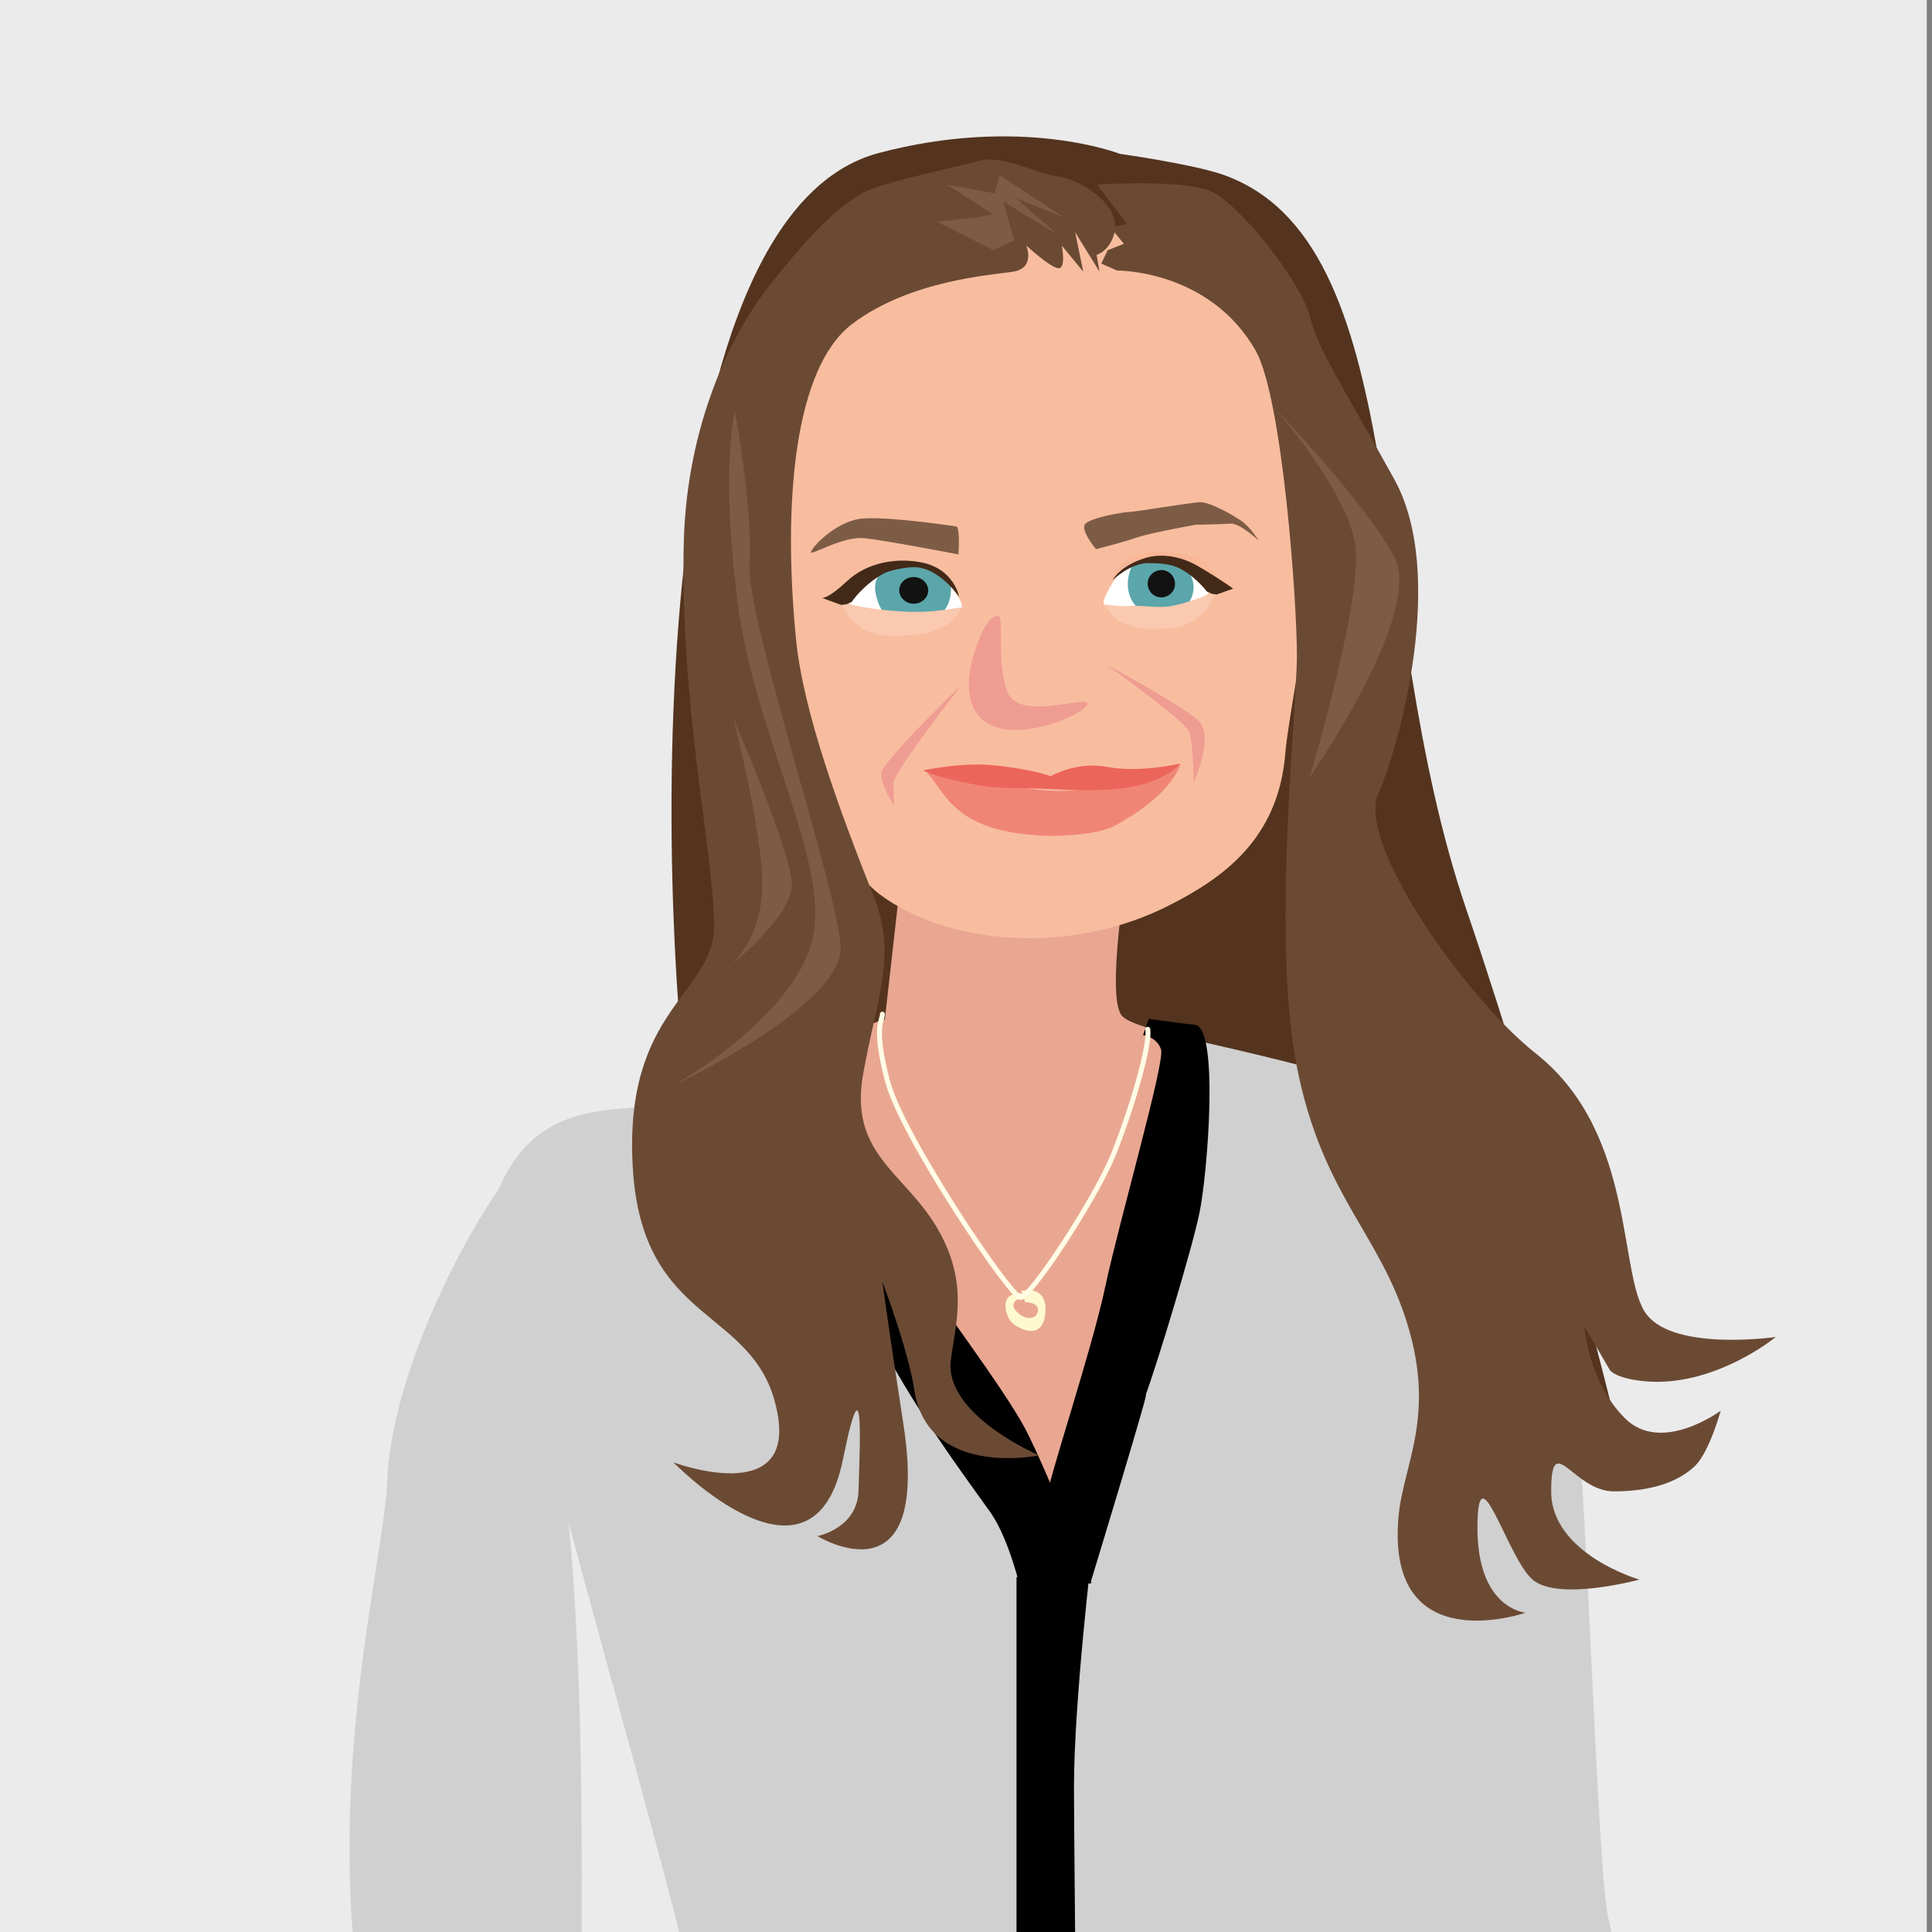 <?xml version="1.0" encoding="utf-8"?>
<!-- Generator: Adobe Illustrator 28.0.0, SVG Export Plug-In . SVG Version: 6.00 Build 0)  -->
<svg version="1.1" id="Ebene_1" xmlns="http://www.w3.org/2000/svg" xmlns:xlink="http://www.w3.org/1999/xlink" x="0px" y="0px"
	 viewBox="0 0 332.8 332.8" style="enable-background:new 0 0 332.8 332.8;" xml:space="preserve">
<rect x="0" y="0" width="332.8" height="332.8" fill="#808080" stroke="none"/>
<style type="text/css">
	.st0{fill:#EBEBEC;}
	.st1{fill:#54341E;}
	.st2{fill:#E9A792;}
	.st3{fill:#D0D0D0;}
	.st4{fill:#FFF9CF;}
	.st5{fill:none;stroke:#FFFBE4;stroke-width:0.851;stroke-linecap:round;}
	.st6{fill:#F8BD9F;}
	.st7{fill:#EF9C92;}
	.st8{fill:#F08576;}
	.st9{fill:#EC655B;}
	.st10{fill:#FFFFFF;}
	.st11{fill:#5BA6AA;}
	.st12{fill:#FAC9B0;}
	.st13{fill:#121212;}
	.st14{fill:#F8B797;}
	.st15{fill:#432918;}
	.st16{fill:#7D5C46;}
	.st17{fill:#6B4A34;}
</style>
<rect x="-1.1" y="-0.1" class="st0" width="333" height="333"/>
<g>
	<path class="st1" d="M192.9,26.5c0,0,12.1,1.7,17.5,3.5c33.2,11.3,24.5,74.8,42.2,126.7c14.5,42.5,25.2,86.4,25.2,86.4l-89.5-48.4
		c0,0-57.2,60.5-66.9,14.8c-8.5-39.9-13.5-171.3,29.8-183.1C175.9,19.8,192.9,26.5,192.9,26.5"/>
	<g>
		<path class="st2" d="M194.2,149.3c0,0-3.7,22.2-1,25.6s24.3,4.3,19.4,13.8c-4.9,9.6-3.7,90.6-26.5,90.2s-62-83-59.3-89.1
			s29.9-16.2,25.6-14l2.7-24L194.2,149.3z"/>
		<path class="st3" d="M139,180.3c0,0-9.2,1.8-18,7.8s-27.3-3-35.5,17.7c-3,7.7,33,126.8,33.4,136.2c0.5,9.4-18.6,91.2-18.6,91.2
			s41.5,29.4,65.6,26.7c2.6-0.3,17.5-45.7,19.1-45.1c3.2,1.1,2.2,52.7,23.3,45.1c11.9-4.3,56-21,60.7-25.9
			c5.3-5.5-24.6-77.5-25.1-87.9s21.9-70.5,22.8-84.6c0.4-5.9-17-72.6-12.9-66.9c-4.5-6.4-52.6-16.4-52.6-16.4l-6,40.4l-17.7,48.2
			L139,180.3z"/>
		<path class="st3" d="M246.9,188.9c0,0,12.1,1.9,20.4,21.4c5.9,13.8,7.1,108.5,9.8,120.4c13.2,59.6,15.9,84.6,12.9,92.2
			c-3,7.5-63,4-63,4S223.5,297,227,289C230.5,280.9,246.9,188.9,246.9,188.9"/>
		<path d="M196.9,178.3c0,0,2.4,0.3,3.1,2.5c0.7,2.2-7.2,29.5-9.6,40.8c-2.4,11.3-10.1,34.1-10.1,36.5s-4.6,11.3-4.6,11.3l12.1,3.4
			c0,0,11.4-37.4,9.4-32.1c2.1-5.6,8.2-25.8,9.4-31.7c1.4-6.6,3.5-32.5-0.9-32.5c-0.7,0-7.8-1-7.8-1L196.9,178.3z"/>
		<path d="M148.5,176.6c0,0-8.5-0.5-11.9,1.8s-9,6.6-9,6.6s15.3,28.8,22.4,43.1c6.9,14,17,27.3,20.6,32.4c3.3,4.7,5.3,13.6,5.3,13.6
			l12.1-1.4c0,0-7.6-19.3-11.4-26.6c-3.9-7.3-15.9-23-17.7-26.3c-7.8-14-15-28.7-16-32.1c-1.2-3.8-1.7-7.8,0.3-8.6
			C144.3,178.7,148.5,176.6,148.5,176.6"/>
		<path class="st4" d="M177.6,222.3c0,0,3.1,0,2.4,4.4c-0.7,4.4-4.9,2-5.8,1c-0.9-1-1.7-3.8,0-4.6c1.7-0.9,2.4,0.2,2.4,0.2
			s-3.2,0.7-1.6,2.5c1.6,1.8,3.6,1.5,3.8,0s-2.2-1.5-2.2-1.5l-0.7-2H177.6z"/>
		<path class="st5" d="M152,174.7c0,1.1-1.6,2.2,0.9,11.6c2.5,9.5,21.2,37.2,22.9,37.2s12.6-16.5,15.9-24.4c3.2-7.9,6.5-19.2,6-21.8
			"/>
		<path class="st3" d="M66.7,255.2c-0.6,14.6-12.1,54.8-3,99.2c6.8,33.4,42.2,88.7,42.2,88.7l23.9-25.7c0,0-29.1-60.4-29.4-67
			c-0.7-15.8,1.1-58.1-3.2-95.4c-2.4-20.9-3.6-54.9-3.7-56.1C92.3,191.4,67.7,229.2,66.7,255.2"/>
		<path d="M175.1,271.7v67.9c0,25.9,1.1,54.1,0,71.1c-1.1,17-13.4,49.4-13.4,49.4h6.9c0,0,15.3-29.2,16.4-46.2
			c1.1-17,0-91.2,0-106.1c0-14.8,3.2-41.4,3.2-41.4L175.1,271.7z"/>
	</g>
	<path class="st6" d="M151.6,154.1c-9.3-6.9-17-30.8-18.2-43.4c-0.7-6.9-1.2-27.4-0.8-33.1c1.3-21,26-43.5,49.3-40.5
		c31.1,4,39.3,24.5,41.4,49.3c0.5,5.4,1.8,11.6,1.7,16.8c-0.1,6.4-3.2,21.3-3.6,26.6c-1.2,14.9-11,21.5-19.5,25.9
		C184.7,164.7,163.3,162.8,151.6,154.1"/>
	<path class="st7" d="M173.5,119.1c-2-5.6-0.4-12.8-1.6-13c-2.3-0.3-4.9,7.9-5,11c-0.6,14.9,19.8,6.5,20.4,4.2
		C187.8,119.5,175.4,124.5,173.5,119.1"/>
	<path class="st8" d="M164.6,134.3c4.6,0,10.6,1.6,16.3,1.9c10.2,0.5,22.4-4.4,22.4-4.4s-1.5,4.8-9.5,9.4c-2,1.2-3.6,2.6-12.7,2.8
		c-16.7-0.4-17.9-7.1-21.4-10.9C159.8,133.1,159.2,132.4,164.6,134.3"/>
	<path class="st9" d="M159,132.7c0,0,6.6-1.4,11.8-0.9c6.7,0.6,10.2,1.9,10.2,1.9s4.4-2.6,9.7-1.6c5.7,1.1,12.7-0.6,12.7-0.6
		s-2.8,3.4-10.1,4.3c-3.1,0.4-8,0.4-12.6,0.1c-4.7-0.2-9.4,0-12.5-0.7C161.1,133.9,159,132.7,159,132.7"/>
	<path class="st10" d="M200.1,96.8c9.6,1.3,8.3,5.1,8.3,5.1c-0.7,1.1-6.3,4.3-10,3.3c-6.1-1.6-9.7,0.9-7.8-2.9
		C193.6,96.2,196.1,96.2,200.1,96.8"/>
	<path class="st11" d="M199.8,105.9c4.4-0.2,5.7-2.5,5.8-4.6c0.1-2-1.5-4.4-3.9-5.1c-3.2-0.9-6.1-1.1-7.1,2.3
		C193.4,102.3,195.5,106.1,199.8,105.9"/>
	<path class="st12" d="M190.2,104.1c0,0,2.5,0.4,4,0.3c2.4-0.2,4.2,0.3,6.8,0.1c2.7-0.2,8.5-2.6,8.5-2.6s-1.9,5.9-7.9,6.3
		c-6,0.4-5.5-0.1-7.6-0.7C191.9,107.1,190.2,104.1,190.2,104.1"/>
	<path class="st13" d="M200.2,102.9c-1.3,0.1-2.4-0.9-2.5-2.2c-0.1-1.3,0.9-2.4,2.2-2.5c1.3-0.1,2.4,0.9,2.5,2.2
		C202.5,101.7,201.5,102.8,200.2,102.9"/>
	<path class="st14" d="M208.5,100.9c0,0-3.8-3.4-7.2-3.9c-3.4-0.5-7.5,0.5-7.5,0.5l-2.1,2.3c0,0,0.2-5.1,9.2-4.7
		c9,0.4,8.4,4.6,8.4,4.6L208.5,100.9z"/>
	<path class="st15" d="M191.7,99.9c0,0,3-2.9,6.1-2.9c1.5,0,3.1,0.1,4.4,0.5c3.2,1.1,5.7,4.4,5.7,4.4l0.9,0.4l0.8,0.1l2.8-1
		c0,0-1.5-1.2-5.9-3.8c-3.9-2.3-7.2-2-8.8-1.6C192.8,97.4,191.7,99.9,191.7,99.9"/>
	<path class="st7" d="M190.6,114.5c0,0,13.3,9.5,14.2,11.5c0.8,1.9,0.8,8.8,0.8,8.8s3.7-8,0.8-10.7
		C203.5,121.4,190.6,114.5,190.6,114.5"/>
	<path class="st7" d="M165.7,117.9c0,0-11.8,15.1-11.8,17c0.1,1.9,0.1,3.9,0.1,3.9s-2.3-3.6-2.2-5.6
		C152,131.1,165.7,117.9,165.7,117.9"/>
	<path class="st10" d="M154.8,97.8c-10.2,1.9-8.8,5.9-8.8,5.9c0.9,1.1,7.1,3.8,10.9,2.6c6.4-2,10.4,0.3,8.2-3.4
		C161.5,97,159,96.9,154.8,97.8"/>
	<path class="st11" d="M157.5,107.4c-4.7,0.5-6-2.6-6.5-4.5c-1.3-4.8,2.5-5.2,6.4-5.3c3.5-0.1,6.7,1.2,6.4,4.4
		C163.5,105.8,160.7,107.1,157.5,107.4"/>
	<path class="st12" d="M165.7,104.6c0,0-1.8,0.3-3.4,0.5c-3.8,0.5-6.8,0.3-9.7,0c-3.5-0.3-7.7-1.3-7.7-1.3s1.9,5.7,8.3,5.7
		c6.4,0,6.5-0.5,8.6-1.2C164.1,107.7,165.7,104.6,165.7,104.6"/>
	<path class="st15" d="M165.2,102.8c0,0-3.5-5.2-7.9-5.1c-1.1,0-4,0.5-5.1,1.1c-3.6,2-5.5,4.9-5.5,4.9l-0.9,0.4l-0.9,0.1l-3.3-1.2
		c0,0,1,0.2,4.2-2.8c3.8-3.6,9-4,12.5-3.4C164.4,97.8,165.2,102.8,165.2,102.8"/>
	<path class="st13" d="M157.4,104c-1.4,0-2.5-1.1-2.5-2.3c0-1.3,1.1-2.3,2.5-2.3s2.5,1.1,2.5,2.3C159.9,102.9,158.8,104,157.4,104"
		/>
	<path class="st16" d="M186.9,90.3c0.8-1.1,6.6-2.1,7.5-2.1s10.6-1.6,12.2-1.7c1.7-0.1,5.6,2.1,7.2,3.2c1.6,1.1,3,3.4,3,3.4
		s-3.2-3-4.8-2.9c-1.5,0.1-6.1,0.2-6.1,0.2s-7.8,1.4-10.1,2.2c-2.3,0.8-7,2-7,2S186.1,91.4,186.9,90.3"/>
	<path class="st16" d="M164.8,90.7c0.6,0.6,0.3,4.8,0.3,4.8s-13-2.5-16.3-2.8c-3.4-0.3-8.2,2.5-9,2.5c-0.8,0,3.9-5.6,9-5.9
		C153.8,89,164.8,90.7,164.8,90.7"/>
	<path class="st17" d="M188.9,43.9c0,0,2.3-0.6,3.1-3.9c0.8-3.4-2.8-6.2-2.8-6.2s-3.1-2.8-7-3.4c-3.9-0.6-9.7-3.8-13.6-2.7
		c-3.9,1.1-16.4,3.7-19.5,5.3c-6.2,3.2-12.1,10.7-15.8,15.2c-7.9,9.7-14.9,25.6-15.5,44.7c-0.8,28,5.2,54.5,5.2,66.5
		c0,12-15.6,14.2-14,41.7c1.6,27.7,21.4,23.8,24.9,42.2c3.2,16.5-17.9,8.6-17.9,8.6s24.1,24.8,29.2-0.5c3.9-19.2,2.8-0.4,2.7,5.2
		c-0.1,6.7-7.1,8-7.1,8s19.7,12.1,14.8-19.4c-2.4-15.5-3.6-24.4-3.6-24.4s4.5,11.8,5.5,18.7c2.4,15.2,21.5,11.2,21.5,11.2
		s-16.5-7-15.2-16.5c0.8-6.3,3.2-13.3-2.5-22.9c-5.7-9.5-15.1-12.6-12.6-26.4c2.5-13.8,5.8-20.3,1.8-30.5
		c-5.6-14.1-12.2-31.7-13.4-44.5c-2.3-23.7-0.2-46.6,9.7-54.1c9.9-7.5,23.8-8.4,27.7-9c3.9-0.6,2.3-4.5,2.3-4.5s4.1,3.8,5.5,3.9
		c1.4,0.1,0.6-3.9,0.6-3.9l3.7,4.5l-1.4-6.8l4.2,6.8L188.9,43.9z"/>
	<path class="st17" d="M192.4,46.6c0,0,15.9-0.2,23.9,13.8c4.6,8.2,7.1,42.9,7.1,52.5c0,9.6-4.4,48.7,0,70.9
		c4.4,22.2,14.3,28.6,19.1,44.5c4.8,15.9-0.8,24-1.6,33c-2.2,24.9,21.9,16.5,21.9,16.5s-8.3-0.6-8.3-14.6c0-14,5.1,5.1,9.5,8.9
		c4.4,3.8,18.4,0,18.4,0s-15.2-4.4-15.2-15.2c0-10.8,3.8,0,10.8,0c7,0,11.4-1.9,14-4.4c2.5-2.5,4.4-9.5,4.4-9.5s-10.2,7.6-16.5,1.3
		c-6.4-6.4-7-15.9-7-15.9l4.4,7.6c0,0,0.9,1.4,5.7,1.9c12.1,1.3,22.9-7.6,22.9-7.6s-17.2,2.5-22.2-3.8c-5.1-6.4-1.6-31.1-19.1-45
		c-12.1-9.5-30.9-36.3-27.2-44.7c3.7-8.4,11.8-37.9,2.8-54.2c-9-16.3-13-22-14.6-28.2c-1.7-6.2-12.1-19.2-16.9-21.4
		S189,31.8,189,31.8l5.1,6.8l-2.8,0.6l2.3,2.8l-2.8,1.1l-1.1,2.3L192.4,46.6z"/>
	<path class="st16" d="M219.4,70.1c0,0,13,14.6,14.1,24.2c1.1,9.6-7.9,39.6-7.9,39.6s19.7-28.3,14.6-37.9
		C235.2,86.5,219.4,70.1,219.4,70.1"/>
	<path class="st16" d="M126.6,70.9c0,0-2.5,9.3,0.4,32.4c2.8,23.1,16.2,45.3,12.9,58.7S116,187,116,187s29.4-13.8,28.8-24
		c-0.6-10.1-16.2-56.1-15.7-65.8C129.7,87.6,126.6,70.9,126.6,70.9"/>
	<path class="st16" d="M126.3,123.7c0,0,10.1,23.1,10.1,28.7c0,5.6-10.7,14-10.7,14s5.6-4.4,5.6-14
		C131.3,142.8,126.3,123.7,126.3,123.7"/>
	<polygon class="st16" points="161.4,38.2 171.1,43.1 174.7,41.4 172.8,34.7 182,40.3 175,34.1 183.4,37.5 172.2,30.2 171.3,33.3 
		163.1,31.8 171.1,36.9 168.5,37.4 	"/>
</g>
</svg>
